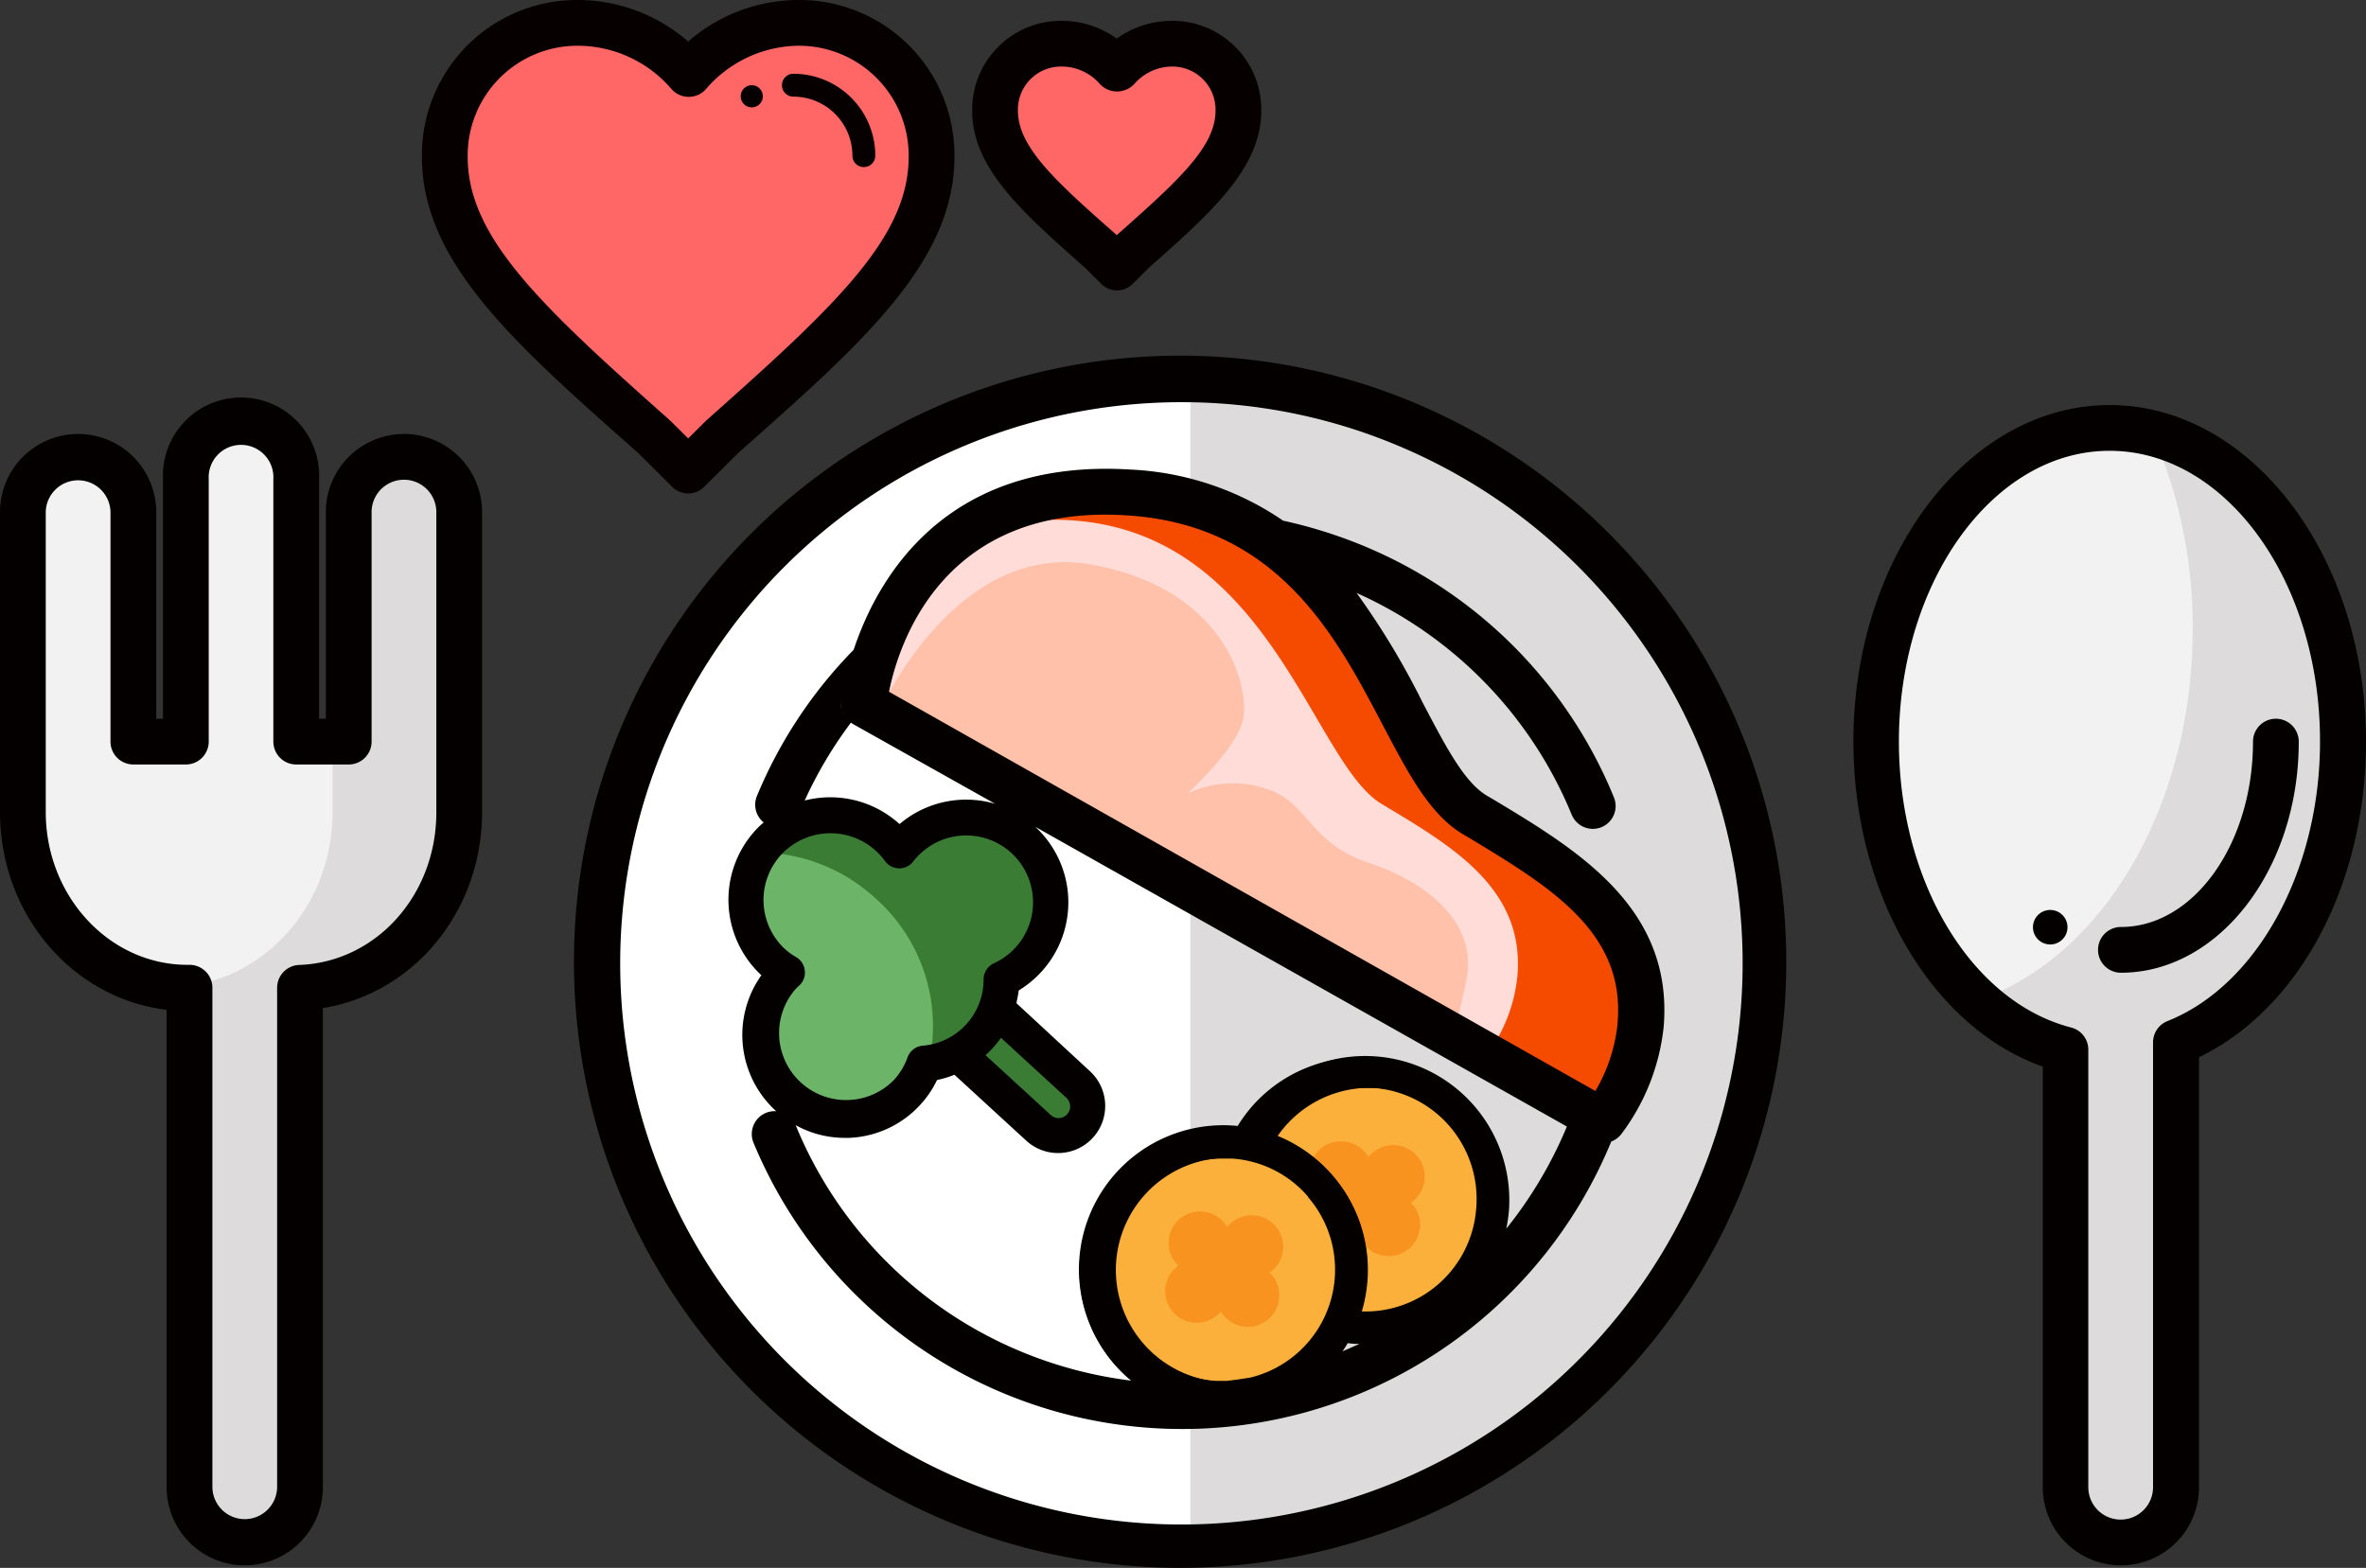<svg xmlns="http://www.w3.org/2000/svg" viewBox="0 0 206.87 137.1"><rect x="0" y="0" width="206.87" height="137.1" fill="#333333" stroke="none"/><defs><style>.cls-1{fill:#040000;}.cls-2{fill:#f2f2f2;}.cls-3{fill:#dddbdb;}.cls-4{fill:#fff;}.cls-5{fill:#f66;}.cls-6{fill:#060001;}.cls-7{fill:#fbb03b;}.cls-8{fill:#f7931e;}.cls-9{fill:#f44b00;}.cls-10{fill:#ffdcd7;}.cls-11{fill:#ffc1a9;}.cls-12{fill:#3b7c35;}.cls-13{fill:#6cb468;}</style></defs><title>03</title><g id="圖層_2" data-name="圖層 2"><g id="圖層_1-2" data-name="圖層 1"><path class="cls-1" d="M140.12,100a2.05,2.05,0,0,1-1-.26L74.55,63.29a2,2,0,0,1-1-1.94c0-.22,2.45-21.74,25.28-20.28,15.39,1,21.29,12.22,25.59,20.41,2,3.72,3.64,6.92,5.6,8.1l.48.28c7.43,4.46,15.85,9.51,14.92,20a18.87,18.87,0,0,1-3.74,9.41A2,2,0,0,1,140.12,100ZM77.73,60.49,139.49,95.3a14.51,14.51,0,0,0,1.94-5.85c.71-7.94-6-11.93-13-16.16L128,73c-2.92-1.75-4.84-5.42-7.08-9.67-4.08-7.76-9.15-17.43-22.31-18.27C82.39,44,78.55,56.4,77.73,60.49Z"/><path class="cls-2" d="M204.87,64.85c0-15.15-9.14-27.43-20.41-27.43S164.05,49.7,164.05,64.85c0,13.38,7.13,24.52,16.56,26.94v38.26a4.83,4.83,0,1,0,9.66,0V91.15C198.71,87.78,204.87,77.28,204.87,64.85Z"/><path class="cls-3" d="M188.2,37.89A42.31,42.31,0,0,1,191.72,55c0,15.19-7.52,28-17.83,32.12V88.3a17.75,17.75,0,0,0,6.72,3.49v38.26a4.83,4.83,0,1,0,9.66,0V91.15c8.44-3.37,14.6-13.87,14.6-26.3C204.87,51.42,197.68,40.25,188.2,37.89Z"/><path class="cls-2" d="M35.32,40a4.82,4.82,0,0,0-4.83,4.82V64.85H25.9V41.9a4.83,4.83,0,1,0-9.65,0V64.85H11.66V44.78a4.83,4.83,0,0,0-9.66,0V71c0,8.47,6.46,15.37,14.4,15.37h.17v43.64a4.83,4.83,0,0,0,9.66,0V86.38c7.71-.27,13.92-7,13.92-15.34V44.78A4.82,4.82,0,0,0,35.32,40Z"/><path class="cls-3" d="M35.32,40a4.82,4.82,0,0,0-4.83,4.82V64.85H29.08V71c0,8.2-6,14.88-13.63,15.31.32,0,.63.06.95.06h.17v43.64a4.83,4.83,0,0,0,9.66,0V86.38c7.71-.27,13.92-7,13.92-15.34V44.78A4.82,4.82,0,0,0,35.32,40Z"/><circle class="cls-4" cx="103.42" cy="84.13" r="50.94"/><path class="cls-3" d="M123.73,37.42a50.87,50.87,0,0,0-19.65-4.23V135.06a50.93,50.93,0,0,0,19.65-97.64Z"/><path class="cls-1" d="M103.41,137.1A53,53,0,1,1,124.53,35.59h0A53,53,0,0,1,103.41,137.1Zm0-101.93a49.07,49.07,0,1,0,19.5,4.09h0A48.7,48.7,0,0,0,103.43,35.17Z"/><circle class="cls-1" cx="140.71" cy="85.98" r="2.31"/><path class="cls-1" d="M21.4,136.88a6.83,6.83,0,0,1-6.83-6.83V88.3C6.38,87.33,0,80,0,71V44.78a6.83,6.83,0,0,1,13.66,0V62.85h.59v-21a6.83,6.83,0,1,1,13.65,0v21h.59V44.78a6.83,6.83,0,0,1,13.66,0V71c0,8.72-6,15.89-13.92,17.15v41.86A6.84,6.84,0,0,1,21.4,136.88ZM6.83,42A2.83,2.83,0,0,0,4,44.78V71c0,7.37,5.56,13.37,12.4,13.37h.17a2,2,0,0,1,2,2v43.64a2.83,2.83,0,0,0,5.66,0V86.38a2,2,0,0,1,1.92-2c6.73-.24,12-6.1,12-13.34V44.78a2.83,2.83,0,0,0-5.66,0V64.85a2,2,0,0,1-2,2H25.9a2,2,0,0,1-2-2V41.9a2.83,2.83,0,1,0-5.65,0V64.85a2,2,0,0,1-2,2H11.66a2,2,0,0,1-2-2V44.78A2.83,2.83,0,0,0,6.83,42Z"/><path class="cls-1" d="M185.44,136.88a6.83,6.83,0,0,1-6.83-6.83V93.27c-9.68-3.42-16.56-15.06-16.56-28.42,0-16.23,10.06-29.43,22.41-29.43s22.41,13.2,22.41,29.43c0,12.47-5.82,23.35-14.6,27.6v37.6A6.83,6.83,0,0,1,185.44,136.88Zm-1-97.46c-10.15,0-18.41,11.41-18.41,25.43,0,12.25,6.34,22.76,15.06,25a2,2,0,0,1,1.5,1.94v38.26a2.83,2.83,0,0,0,5.66,0V91.15a2,2,0,0,1,1.26-1.86c7.85-3.13,13.34-13.18,13.34-24.44C202.87,50.83,194.61,39.42,184.46,39.42Z"/><path class="cls-1" d="M185.44,85.06a2,2,0,0,1,0-4c6.37,0,11.55-7.27,11.55-16.21a2,2,0,0,1,4,0C201,76,194,85.06,185.44,85.06Z"/><circle class="cls-1" cx="179.26" cy="81.08" r="1.51"/><path class="cls-5" d="M60.17,41.15l-3-3c-11.07-9.79-18.3-16.39-18.3-24.48A11.54,11.54,0,0,1,50.59,2a12.76,12.76,0,0,1,9.58,4.47A12.76,12.76,0,0,1,69.75,2a11.55,11.55,0,0,1,11.7,11.7c0,8.09-7.24,14.69-18.3,24.48Z"/><path class="cls-6" d="M60.17,43.15a2,2,0,0,1-1.41-.59l-2.94-2.93c-11-9.72-18.93-16.75-18.93-25.93A13.56,13.56,0,0,1,50.59,0a14.73,14.73,0,0,1,9.58,3.63A14.73,14.73,0,0,1,69.75,0a13.56,13.56,0,0,1,13.7,13.7c0,9.18-7.94,16.21-18.93,25.93l-2.94,2.93A2,2,0,0,1,60.17,43.15ZM50.59,4a9.6,9.6,0,0,0-9.7,9.7c0,7.05,6.37,13,17.62,23l.09.08,1.57,1.56,1.57-1.56.09-.08c11.25-10,17.62-15.93,17.62-23A9.6,9.6,0,0,0,69.75,4a10.81,10.81,0,0,0-8,3.76,2,2,0,0,1-1.53.71h0a2,2,0,0,1-1.53-.71A10.83,10.83,0,0,0,50.59,4Z"/><path class="cls-5" d="M97.68,23.4l-1.49-1.49C90.66,17,87.05,13.72,87.05,9.67a5.77,5.77,0,0,1,5.84-5.85,6.4,6.4,0,0,1,4.79,2.24,6.41,6.41,0,0,1,4.79-2.24,5.77,5.77,0,0,1,5.85,5.85c0,4.05-3.61,7.35-9.15,12.24Z"/><path class="cls-6" d="M97.68,25.4a2,2,0,0,1-1.41-.59l-1.45-1.44C89.36,18.53,85,14.71,85,9.67a7.77,7.77,0,0,1,7.85-7.85,8.32,8.32,0,0,1,4.79,1.55,8.36,8.36,0,0,1,4.79-1.55,7.77,7.77,0,0,1,7.85,7.85c0,5-4.31,8.86-9.78,13.7l-1.45,1.44A2,2,0,0,1,97.68,25.4ZM92.89,5.82A3.77,3.77,0,0,0,89,9.67c0,3.1,3.07,6,8.48,10.74l.08.08.08.08.08-.08.09-.08c5.41-4.78,8.47-7.64,8.47-10.74a3.77,3.77,0,0,0-3.85-3.85,4.41,4.41,0,0,0-3.26,1.53,2.06,2.06,0,0,1-3,0A4.41,4.41,0,0,0,92.89,5.82Z"/><circle class="cls-7" cx="119.36" cy="104.87" r="11.17"/><path class="cls-1" d="M119.38,117.47c-.32,0-.65,0-1,0a12.5,12.5,0,1,1,1,0Zm0-22.34a9.79,9.79,0,1,0,.75,0Q119.73,95.13,119.35,95.13Z"/><path class="cls-8" d="M123.35,105.17a2.75,2.75,0,0,0-2.77-4.74,2.64,2.64,0,0,0-.93.75,2.79,2.79,0,0,0-2.17-1.36,2.76,2.76,0,0,0-3,2.54,2.72,2.72,0,0,0,.86,2.2,2.73,2.73,0,0,0-1.18,2,2.75,2.75,0,0,0,4.89,1.94,2.75,2.75,0,0,0,4.85-2.58A2.64,2.64,0,0,0,123.35,105.17Z"/><circle class="cls-7" cx="106.99" cy="110.98" r="11.17"/><path class="cls-1" d="M107,123.58c-.33,0-.65,0-1,0a12.61,12.61,0,1,1,13.52-11.61h0A12.61,12.61,0,0,1,107,123.58Zm0-22.33a9.81,9.81,0,1,0,.75,0Q107.35,101.25,107,101.25Z"/><path class="cls-8" d="M111,111.29a2.75,2.75,0,0,0-2.76-4.74,2.67,2.67,0,0,0-.94.75,2.75,2.75,0,1,0-4.27,3.38,2.75,2.75,0,1,0,3.71,4,2.75,2.75,0,0,0,4.85-2.58A2.44,2.44,0,0,0,111,111.29Z"/><path class="cls-9" d="M75.53,61.55s2-19.84,23.16-18.48C120,44.44,121.62,66.88,129,71.29s15.28,8.94,14.44,18.34a16.87,16.87,0,0,1-3.3,8.33Z"/><path class="cls-10" d="M76.85,62.29S76.26,44.38,93.67,45.5s21.08,21.17,27.13,24.8,12.56,7.35,11.87,15.08A13.81,13.81,0,0,1,130,92.23Z"/><path class="cls-11" d="M76.85,62.29s6.62-15.06,18.58-12.92,13.87,11,13.24,13.61-4.87,6.43-4.87,6.43a9.19,9.19,0,0,1,6.88-.45c3.86,1.24,3.67,4.71,9,6.49,5.57,1.86,9.49,5.55,8.54,10.19s-1.29,4.86-1.29,4.86Z"/><rect class="cls-12" x="84.48" y="83.32" width="5.13" height="18.89" rx="2.57" transform="translate(-40.15 94.22) rotate(-47.48)"/><path class="cls-13" d="M79,73.9a4.54,4.54,0,0,0-.39.48,7.85,7.85,0,0,0-1-1.15,7.41,7.41,0,0,0-10,10.92,8.13,8.13,0,0,0,1.23.91c-.15.14-.3.28-.44.43A7.4,7.4,0,1,0,80.82,93a7.41,7.41,0,0,0,6.74-7.35,7.6,7.6,0,0,0,2.38-1.73A7.41,7.41,0,0,0,79,73.9Z"/><path class="cls-12" d="M79,73.9a4.54,4.54,0,0,0-.39.48,7.85,7.85,0,0,0-1-1.15,7.4,7.4,0,0,0-10.46.46,6.68,6.68,0,0,0-.66.85A15.19,15.19,0,0,1,76.6,78.6a14.94,14.94,0,0,1,4.63,14.32,7.38,7.38,0,0,0,6.33-7.28,7.6,7.6,0,0,0,2.38-1.73A7.41,7.41,0,0,0,79,73.9Z"/><path class="cls-1" d="M130.49,69.86l-.48-.28c-2-1.18-3.64-4.38-5.6-8.1a67.05,67.05,0,0,0-5.8-9.63,36.37,36.37,0,0,1,18.81,19.39,2,2,0,0,0,1.85,1.24,2.06,2.06,0,0,0,.76-.15,2,2,0,0,0,1.08-2.61,40.3,40.3,0,0,0-21.92-22,41.52,41.52,0,0,0-7-2.19,25.73,25.73,0,0,0-13.35-4.47c-16.19-1-22.11,9.48-24.2,15.76h0a40.24,40.24,0,0,0-8.46,12.79,2,2,0,0,0,.59,2.31,7.07,7.07,0,0,0-.74.71,9,9,0,0,0,.54,12.65h0A9,9,0,0,0,67.79,97.1l.09.07a2,2,0,0,0-2,2.75,40.57,40.57,0,0,0,75-.1h0a2,2,0,0,0,.84-.6,18.87,18.87,0,0,0,3.74-9.41C146.34,79.37,137.92,74.32,130.49,69.86ZM73.56,61.23v0Zm0,.67a2.51,2.51,0,0,1,0-.55A2.54,2.54,0,0,0,73.57,61.9Zm.16.49s0-.07,0-.11A.76.76,0,0,1,73.73,62.39Zm.68.79h0l.14.11,12.47,7a9,9,0,0,0-8.36,1.77h0A9,9,0,0,0,70.36,70,36.45,36.45,0,0,1,74.41,63.18ZM68.3,74.74a5.89,5.89,0,0,1,9.07.54,1.54,1.54,0,0,0,1.23.65,1.52,1.52,0,0,0,1.25-.6,3.79,3.79,0,0,1,.32-.38h0a5.85,5.85,0,0,1,8.26-.36,5.86,5.86,0,0,1-1.52,9.64A1.57,1.57,0,0,0,86,85.64a5.8,5.8,0,0,1-5.32,5.8,1.54,1.54,0,0,0-1.32,1,5.93,5.93,0,0,1-1.2,2,5.86,5.86,0,0,1-8.63-7.92c.11-.12.23-.23.35-.34a1.53,1.53,0,0,0,.49-1.3,1.56,1.56,0,0,0-.75-1.18,5.54,5.54,0,0,1-1-.72A5.85,5.85,0,0,1,68.3,74.74ZM93.24,96a1.07,1.07,0,0,1,.33.71,1,1,0,0,1-.27.73,1,1,0,0,1-1.43.06l-5.7-5.23a8.9,8.9,0,0,0,1.35-1.52h0Zm21.13,8.68a9.71,9.71,0,0,1-5,15.77q-1.05.18-2.1.3c-.34,0-.68,0-1,0a9.73,9.73,0,0,1,.72-19.44q.38,0,.75,0A9.63,9.63,0,0,1,114.37,104.64Zm14.7,1a9.72,9.72,0,0,1-10,9h0a13,13,0,0,0,.49-2.65,12.52,12.52,0,0,0-3-9.17,12.66,12.66,0,0,0-5.1-3.57h0A9.81,9.81,0,0,1,113,97.48a9.65,9.65,0,0,1,6.33-2.35q.38,0,.75,0a9.74,9.74,0,0,1,9,10.44Zm-11.71,12.51q.26-.36.48-.75c.19,0,.38.06.56.07l.46,0c-.49.23-1,.45-1.49.66Zm14.32-10.64a14.91,14.91,0,0,0,.25-1.65,12.6,12.6,0,0,0-20.78-10.51,12.76,12.76,0,0,0-2.65,3.18c-.18,0-.37-.06-.56-.07a12.6,12.6,0,0,0-10.52,20.77,12.14,12.14,0,0,0,1.5,1.46,36.73,36.73,0,0,1-9.54-2.5A36.32,36.32,0,0,1,69.57,98.39s0,0,0,0a8.84,8.84,0,0,0,4.29,1.11h.39a8.92,8.92,0,0,0,6.22-2.9,8.74,8.74,0,0,0,1.46-2.16,8.62,8.62,0,0,0,1.52-.46l6.34,5.82a4.12,4.12,0,0,0,5.57-6.07l-6.48-6c0-.16.14-.65.19-1.12a9.18,9.18,0,0,0,2-1.65,9,9,0,0,0-.55-12.66h0L137,98.51A36.91,36.91,0,0,1,131.68,107.47Zm9.75-18a14.51,14.51,0,0,1-1.94,5.85L77.73,60.49C78.55,56.4,82.39,44,98.56,45.07c13.16.84,18.23,10.51,22.31,18.27C123.11,67.59,125,71.26,128,73l.48.28C135.48,77.52,142.14,81.51,141.43,89.45Z"/><path class="cls-5" d="M69.37,7.45a6.16,6.16,0,0,1,6.16,6.16"/><path class="cls-6" d="M75.53,14.61a1,1,0,0,1-1-1,5.16,5.16,0,0,0-5.16-5.16,1,1,0,0,1,0-2,7.17,7.17,0,0,1,7.16,7.16A1,1,0,0,1,75.53,14.61Z"/><circle class="cls-6" cx="65.73" cy="8.42" r="0.97"/></g></g></svg>